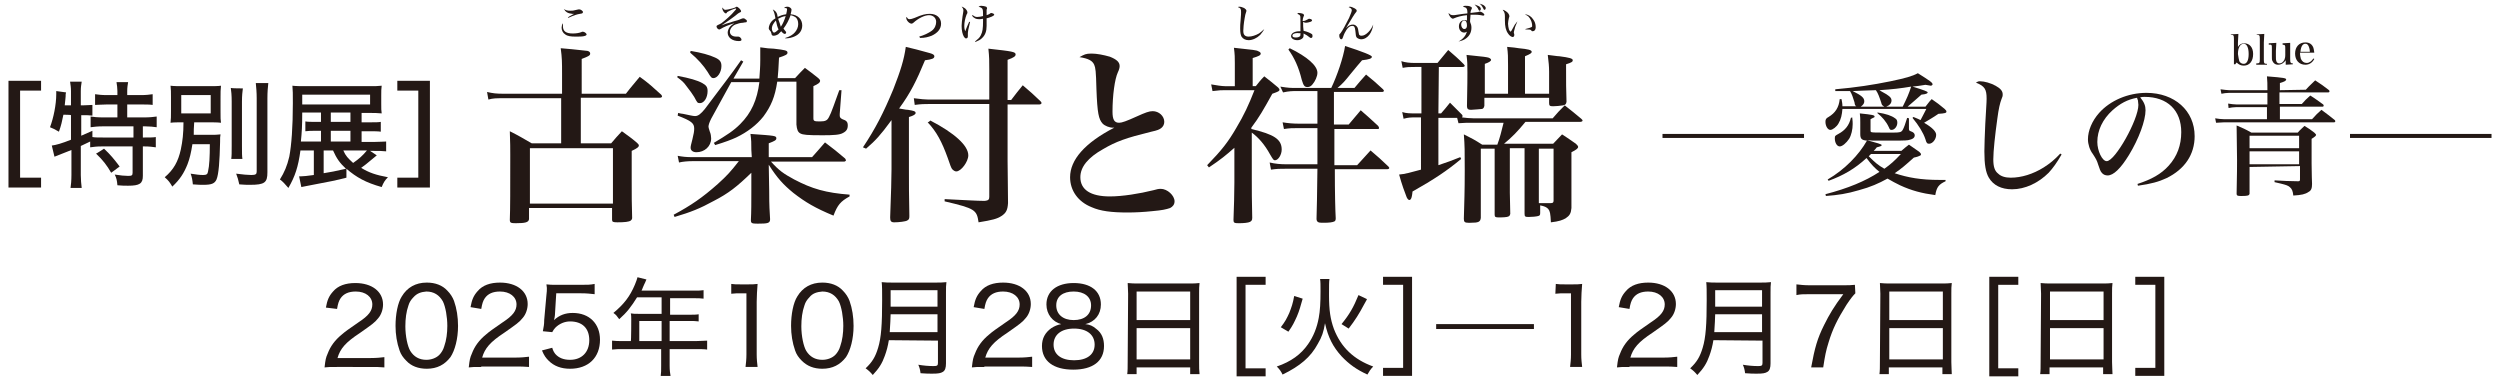 <?xml version="1.0" encoding="utf-8"?>
<!-- Generator: Adobe Illustrator 28.0.0, SVG Export Plug-In . SVG Version: 6.00 Build 0)  -->
<svg version="1.1" id="レイヤー_1" xmlns="http://www.w3.org/2000/svg" xmlns:xlink="http://www.w3.org/1999/xlink" x="0px"
	 y="0px" viewBox="0 0 560 85" style="enable-background:new 0 0 560 85;" xml:space="preserve">
<style type="text/css">
	.st0{fill:#231815;}
</style>
<g id="_レイヤー_1-2">
	<path class="st0" d="M75.5,82.2c-1.6,0-2,0-2.8,0.1c0.2-1.8,0.3-2.2,0.7-3.1c0.6-1.6,1.6-3,3.2-4.3c0.8-0.7,1.4-1.1,3.7-2.7
		c2.3-1.5,3.1-2.6,3.1-4c0-1.7-1.5-2.9-3.7-2.9c-1.6,0-2.7,0.5-3.4,1.5c-0.4,0.6-0.6,1.2-0.8,2.4L73,68.9c0.3-1.7,0.7-2.6,1.6-3.6
		c1.1-1.3,2.8-1.9,5-1.9c3.7,0,6.2,1.9,6.2,4.8c0,1.1-0.4,2.3-1.1,3.1c-0.8,1-1.4,1.4-4.1,3.3c-3.2,2.1-4.4,3.5-5,5.6h7.4
		c1.3,0,2.3-0.1,3.1-0.2v2.3c-1-0.1-1.9-0.1-3.1-0.1H75.5L75.5,82.2z"/>
	<path class="st0" d="M91,80.8c-0.7-0.7-1.2-1.4-1.5-2.3c-0.6-1.7-0.9-3.6-0.9-5.5c0-2.6,0.5-5.2,1.4-6.6c1.2-2,3.1-3.1,5.6-3.1
		c1.9,0,3.5,0.6,4.6,1.8c0.7,0.7,1.2,1.5,1.5,2.3c0.6,1.7,0.9,3.6,0.9,5.6c0,2.9-0.7,5.5-1.7,7c-1.3,1.7-3,2.6-5.3,2.6
		C93.7,82.6,92.1,82,91,80.8L91,80.8z M92.6,66.6c-0.5,0.5-0.9,1.1-1.1,1.8c-0.5,1.4-0.7,3-0.7,4.7c0,2.2,0.5,4.5,1.1,5.5
		c0.8,1.3,2,2,3.6,2c1.1,0,2.2-0.4,2.9-1.1c0.5-0.5,0.9-1.2,1.1-1.9c0.5-1.4,0.7-3,0.7-4.6c0-2-0.4-4.3-1-5.5
		c-0.8-1.4-2-2.2-3.7-2.2C94.3,65.4,93.4,65.7,92.6,66.6L92.6,66.6z"/>
	<path class="st0" d="M107.8,82.2c-1.6,0-2,0-2.8,0.1c0.2-1.8,0.3-2.2,0.7-3.1c0.6-1.6,1.6-3,3.2-4.3c0.8-0.7,1.4-1.1,3.7-2.7
		c2.3-1.5,3.1-2.6,3.1-4c0-1.7-1.5-2.9-3.7-2.9c-1.6,0-2.7,0.5-3.4,1.5c-0.4,0.6-0.6,1.2-0.8,2.4l-2.4-0.4c0.3-1.7,0.7-2.6,1.6-3.6
		c1.1-1.3,2.8-1.9,5-1.9c3.7,0,6.2,1.9,6.2,4.8c0,1.1-0.4,2.3-1.1,3.1c-0.8,1-1.4,1.4-4.1,3.3c-3.2,2.1-4.4,3.5-5,5.6h7.4
		c1.3,0,2.3-0.1,3.1-0.2v2.3c-1-0.1-1.9-0.1-3.1-0.1H107.8L107.8,82.2z"/>
	<path class="st0" d="M124.3,70.6c0,0.3-0.1,0.6-0.2,1.1c1.2-1.1,2.5-1.6,4.2-1.6c3.7,0,6.1,2.4,6.1,6c0,4-2.6,6.5-6.7,6.5
		c-2,0-3.6-0.6-4.8-1.8c-0.6-0.6-1-1.1-1.5-2.3l2.3-0.6c0.2,0.7,0.4,1,0.7,1.4c0.8,0.9,1.9,1.3,3.3,1.3c2.6,0,4.3-1.7,4.3-4.4
		s-1.6-4.2-4.3-4.2c-1.2,0-2.4,0.5-3.3,1.4c-0.3,0.3-0.4,0.5-0.7,1l-2.1-0.2c0.2-1.1,0.3-1.5,0.3-2.5l0.5-5.6c0.1-0.8,0.1-1,0.1-1.6
		c0-0.1,0-0.1-0.1-0.8c0.7,0.1,1.2,0.1,2.6,0.1h5.2c1.4,0,2,0,3-0.2v2.3c-1-0.1-1.7-0.2-3-0.2h-5.6L124.3,70.6L124.3,70.6z"/>
	<path class="st0" d="M141.4,71.6c0-0.5,0-1-0.1-1.4c0.5,0.1,1,0.1,1.7,0.1h5.2v-3.7h-5.5c-1.3,2.1-2.3,3.4-4,4.9
		c-0.5-0.7-0.7-1-1.3-1.4c2.4-2,3.7-3.7,4.8-6.3c0.3-0.7,0.5-1.3,0.6-1.7l2,0.5c-0.1,0.3-0.2,0.4-0.3,0.7c-0.1,0.2-0.3,0.6-0.5,1.1
		c-0.1,0.3-0.2,0.5-0.3,0.7h11.7c1.1,0,1.6,0,2.2-0.1v1.9c-0.7-0.1-1.2-0.1-2.2-0.1h-5.3v3.7h4.2c1,0,1.6,0,2.2-0.1V72
		c-0.6-0.1-1.2-0.1-2.2-0.1h-4.3v4.5h5.9c1.1,0,1.8-0.1,2.5-0.1v2c-0.7-0.1-1.5-0.1-2.5-0.1h-5.9v3.7c0,1.1,0.1,1.7,0.2,2.3h-2.2
		c0.1-0.7,0.1-1.2,0.1-2.3v-3.7h-8.5c-1,0-1.7,0-2.5,0.1v-2c0.7,0.1,1.4,0.1,2.5,0.1h1.7C141.4,76.4,141.4,71.6,141.4,71.6z
		 M148.2,76.4v-4.5h-5v4.5H148.2z"/>
	<path class="st0" d="M163.8,63.6c0.7,0.1,1.1,0.1,2.1,0.1h1.7c0.9,0,1.3,0,2.1-0.1c-0.1,1.4-0.2,2.7-0.2,4v11.8
		c0,1.1,0.1,1.9,0.2,2.8h-2.7c0.1-0.9,0.2-1.7,0.2-2.8V65.7H166c-0.8,0-1.4,0-2.2,0.1L163.8,63.6L163.8,63.6z"/>
	<path class="st0" d="M179.6,80.8c-0.7-0.7-1.2-1.4-1.5-2.3c-0.6-1.7-0.9-3.6-0.9-5.5c0-2.6,0.5-5.2,1.4-6.6c1.2-2,3.1-3.1,5.6-3.1
		c1.9,0,3.5,0.6,4.6,1.8c0.7,0.7,1.2,1.5,1.5,2.3c0.6,1.7,0.9,3.6,0.9,5.6c0,2.9-0.7,5.5-1.7,7c-1.3,1.7-3,2.6-5.3,2.6
		C182.3,82.6,180.8,82,179.6,80.8L179.6,80.8z M181.3,66.6c-0.5,0.5-0.9,1.1-1.1,1.8c-0.5,1.4-0.7,3-0.7,4.7c0,2.2,0.5,4.5,1.1,5.5
		c0.8,1.3,2,2,3.6,2c1.1,0,2.2-0.4,2.9-1.1c0.5-0.5,0.9-1.2,1.1-1.9c0.5-1.4,0.7-3,0.7-4.6c0-2-0.4-4.3-1-5.5
		c-0.8-1.4-2-2.2-3.7-2.2C183,65.4,182,65.7,181.3,66.6L181.3,66.6z"/>
	<path class="st0" d="M199.1,76.2c-0.2,1.3-0.5,2.4-0.9,3.5c-0.6,1.7-1.3,2.8-2.7,4.3c-0.5-0.6-0.9-1-1.6-1.5
		c1.5-1.4,2.2-2.6,2.8-4.6c0.7-2.3,0.9-5.2,0.9-10.7c0-2.1,0-3.1-0.1-4c0.9,0.1,1.5,0.1,2.6,0.1h9.3c1.1,0,1.7,0,2.6-0.1
		c-0.1,0.7-0.1,1.2-0.1,2.5v15.7c0,1-0.2,1.6-0.7,1.9c-0.5,0.3-1,0.4-2.4,0.4c-0.7,0-1.4,0-2.6-0.1c-0.1-0.8-0.2-1.2-0.5-1.9
		c1.2,0.2,2.3,0.3,3.4,0.3c0.8,0,1-0.1,1-0.7v-5L199.1,76.2L199.1,76.2z M210,74.4v-4h-10.5c0,1-0.1,2.1-0.2,4H210L210,74.4z
		 M210,68.7V65h-10.5v3.7H210z"/>
	<path class="st0" d="M220.5,82.2c-1.6,0-2,0-2.8,0.1c0.2-1.8,0.3-2.2,0.7-3.1c0.6-1.6,1.6-3,3.2-4.3c0.8-0.7,1.4-1.1,3.7-2.7
		c2.3-1.5,3.1-2.6,3.1-4c0-1.7-1.5-2.9-3.7-2.9c-1.6,0-2.7,0.5-3.4,1.5c-0.4,0.6-0.6,1.2-0.8,2.4l-2.4-0.4c0.3-1.7,0.7-2.6,1.6-3.6
		c1.1-1.3,2.8-1.9,5-1.9c3.7,0,6.2,1.9,6.2,4.8c0,1.1-0.4,2.3-1.1,3.1c-0.8,1-1.4,1.4-4.1,3.3c-3.2,2.1-4.4,3.5-5,5.6h7.4
		c1.3,0,2.3-0.1,3.1-0.2v2.3c-1-0.1-1.9-0.1-3.1-0.1H220.5L220.5,82.2z"/>
	<path class="st0" d="M234.4,68.2c0-3,2.4-4.8,6.1-4.8c3.8,0,6.1,1.8,6.1,4.8c0,2.2-1.3,3.9-3.5,4.4c1,0.1,1.7,0.4,2.5,1.1
		c1.2,0.9,1.7,2.2,1.7,3.8c0,3.4-2.5,5.3-6.9,5.3s-7-1.9-7-5.3c0-1.7,0.7-3,2.1-4c0.8-0.5,1.3-0.7,2.2-0.9
		C235.8,72.1,234.4,70.4,234.4,68.2L234.4,68.2z M236,77.2c0,2.2,1.7,3.5,4.6,3.5c2.9,0,4.6-1.3,4.6-3.5c0-2.2-1.7-3.6-4.6-3.6
		C237.7,73.6,236,75,236,77.2z M236.6,68.4c0,2,1.5,3.3,3.9,3.3c2.4,0,3.9-1.2,3.9-3.3c0-1.9-1.5-3.1-3.9-3.1S236.6,66.4,236.6,68.4
		L236.6,68.4z"/>
	<path class="st0" d="M252.7,65.8c0-0.9-0.1-1.7-0.1-2.4c0.8,0.1,1.5,0.1,2.6,0.1h11c1.1,0,1.8,0,2.5-0.1c-0.1,0.7-0.1,1.4-0.1,2.3
		v15.4c0,1.2,0,1.9,0.1,2.7h-2.1v-1.5h-12v1.5h-2.1c0.1-0.7,0.1-1.6,0.1-2.7L252.7,65.8L252.7,65.8z M254.6,71.7h12v-6.4h-12V71.7z
		 M254.6,80.5h12v-7h-12V80.5z"/>
	<path class="st0" d="M277,62h6.5v1.8H279v18.7h4.5v1.8H277V62L277,62z"/>
	<path class="st0" d="M297.8,62.5c-0.1,0.6-0.1,1.3-0.1,3.6c0,3.4,0.3,5.4,1.1,7.6c1.6,4.1,4.4,6.8,8.8,8.4
		c-0.6,0.6-0.9,1.1-1.3,1.8c-2.4-1.1-4.1-2.3-5.8-4.1c-1.9-2.1-3-4.2-3.7-7.4c-0.3,1.9-0.7,3.1-1.6,4.6c-1.6,3-4,5-7.9,6.9
		c-0.4-0.8-0.7-1.2-1.3-1.8c3.2-1.1,5.4-2.7,7-5c1.2-1.7,2-3.7,2.4-5.9c0.3-1.6,0.4-3.4,0.4-6c0-1.4,0-2.1-0.1-2.7L297.8,62.5
		L297.8,62.5z M286.9,73.3c1-1.3,1.3-1.9,1.9-3.2c0.5-1.3,0.8-2.1,1.1-3.8l1.9,0.6c-0.5,1.7-0.7,2.6-1.3,4c-0.6,1.3-0.9,2-1.9,3.4
		C288.6,74.3,286.9,73.3,286.9,73.3z M300.5,72.6c1.8-2.2,2.7-3.8,3.8-6.5l1.9,0.9c-0.1,0.3-0.4,0.7-0.7,1.3c-1,1.9-2,3.5-3.4,5.3
		L300.5,72.6L300.5,72.6z"/>
	<path class="st0" d="M309.8,84.2v-1.8h4.5V63.8h-4.5V62h6.5v22.2L309.8,84.2L309.8,84.2z"/>
	<path class="st0" d="M343.6,72.6v1.1h-21.9v-1.1H343.6z"/>
	<path class="st0" d="M348.5,63.6c0.7,0.1,1.1,0.1,2.1,0.1h1.7c0.9,0,1.3,0,2.1-0.1c-0.1,1.4-0.2,2.7-0.2,4v11.8
		c0,1.1,0.1,1.9,0.2,2.8h-2.7c0.1-0.9,0.2-1.7,0.2-2.8V65.7h-1.3c-0.8,0-1.4,0-2.2,0.1L348.5,63.6L348.5,63.6z"/>
	<path class="st0" d="M365,82.2c-1.6,0-2,0-2.8,0.1c0.2-1.8,0.3-2.2,0.7-3.1c0.6-1.6,1.6-3,3.2-4.3c0.8-0.7,1.4-1.1,3.7-2.7
		c2.3-1.5,3.1-2.6,3.1-4c0-1.7-1.5-2.9-3.7-2.9c-1.6,0-2.7,0.5-3.4,1.5c-0.4,0.6-0.6,1.2-0.8,2.4l-2.4-0.4c0.3-1.7,0.7-2.6,1.6-3.6
		c1.1-1.3,2.8-1.9,5-1.9c3.7,0,6.2,1.9,6.2,4.8c0,1.1-0.4,2.3-1.1,3.1c-0.8,1-1.4,1.4-4.1,3.3c-3.2,2.1-4.4,3.5-5,5.6h7.4
		c1.3,0,2.3-0.1,3.1-0.2v2.3c-1-0.1-1.9-0.1-3.1-0.1H365L365,82.2z"/>
	<path class="st0" d="M383.8,76.2c-0.2,1.3-0.5,2.4-0.9,3.5c-0.6,1.7-1.3,2.8-2.7,4.3c-0.5-0.6-0.9-1-1.6-1.5
		c1.5-1.4,2.2-2.6,2.8-4.6c0.7-2.3,0.9-5.2,0.9-10.7c0-2.1,0-3.1-0.1-4c0.9,0.1,1.5,0.1,2.6,0.1h9.3c1.1,0,1.7,0,2.6-0.1
		c-0.1,0.7-0.1,1.2-0.1,2.5v15.7c0,1-0.2,1.6-0.7,1.9c-0.5,0.3-1,0.4-2.4,0.4c-0.7,0-1.4,0-2.6-0.1c-0.1-0.8-0.2-1.2-0.5-1.9
		c1.2,0.2,2.3,0.3,3.4,0.3c0.8,0,1-0.1,1-0.7v-5L383.8,76.2L383.8,76.2z M394.7,74.4v-4h-10.5c0,1-0.1,2.1-0.2,4H394.7L394.7,74.4z
		 M394.7,68.7V65h-10.5v3.7H394.7z"/>
	<path class="st0" d="M415.6,65.7c-0.5,0.5-1,1.1-2,2.6c-2,3.2-3.1,5.4-4,8.4c-0.6,1.9-0.8,3-1.2,5.6h-2.7c0.8-4.4,1.4-6.5,2.9-9.5
		c1.2-2.4,2.2-4.1,4.3-6.9h-7.7c-1.2,0-1.9,0-2.8,0.2v-2.4c1,0.1,1.7,0.2,2.9,0.2h7.3c1.5,0,2,0,2.9-0.1L415.6,65.7L415.6,65.7z"/>
	<path class="st0" d="M421.2,65.8c0-0.9-0.1-1.7-0.1-2.4c0.8,0.1,1.5,0.1,2.6,0.1h11c1.1,0,1.8,0,2.5-0.1c-0.1,0.7-0.1,1.4-0.1,2.3
		v15.4c0,1.2,0.1,1.9,0.1,2.7h-2.1v-1.5h-12v1.5h-2.1c0.1-0.7,0.1-1.6,0.1-2.7L421.2,65.8L421.2,65.8z M423.2,71.7h12v-6.4h-12V71.7
		z M423.2,80.5h12v-7h-12V80.5z"/>
	<path class="st0" d="M445.6,62h6.5v1.8h-4.5v18.7h4.5v1.8h-6.5V62L445.6,62z"/>
	<path class="st0" d="M457.2,65.8c0-0.9-0.1-1.7-0.1-2.4c0.8,0.1,1.5,0.1,2.6,0.1h11c1.1,0,1.8,0,2.5-0.1c-0.1,0.7-0.1,1.4-0.1,2.3
		v15.4c0,1.2,0.1,1.9,0.1,2.7h-2.1v-1.5h-12v1.5h-2.1c0.1-0.7,0.1-1.6,0.1-2.7L457.2,65.8L457.2,65.8z M459.2,71.7h12v-6.4h-12V71.7
		z M459.2,80.5h12v-7h-12V80.5z"/>
	<path class="st0" d="M478.3,84.2v-1.8h4.5V63.8h-4.5V62h6.5v22.2L478.3,84.2L478.3,84.2z"/>
	<path class="st0" d="M4.5,39.8h4.7V42H1.9V18.1h7.3v2.2H4.5C4.5,20.3,4.5,39.8,4.5,39.8z"/>
	<path class="st0" d="M14.2,25.7c-0.3,1.5-0.5,2.4-1,3.8c-1-0.6-1.3-0.7-2-1c0.8-2.1,1.4-5.1,1.4-7.4c0-0.2,0-0.4,0-0.7l2.2,0.3
		c-0.1,0.3-0.1,0.4-0.1,0.9c0,0.4-0.1,0.8-0.2,2h1.4v-3.2c0-0.8-0.1-1.4-0.2-2.1h2.6c-0.1,0.7-0.2,1.2-0.2,2.1v3.2h0.4
		c1,0,1.6-0.1,2.2-0.1v2.4c-0.7-0.1-1.3-0.1-2-0.1h-0.5v4.6c0.9-0.4,1.6-0.7,2.5-1.1l0,1.4c0.6,0.1,1.3,0.1,2.4,0.1h6.8v-2.5h-6.8
		c-1.3,0-2,0.1-2.8,0.2v-2.4c0.6,0.1,1.6,0.2,2.8,0.2h3.2v-2.9h-2.4c-1,0-1.9,0.1-2.6,0.1v-2.4c0.7,0.1,1.5,0.2,2.6,0.2h2.4v-0.9
		c0-0.7-0.1-1.3-0.2-2h2.6c-0.1,0.6-0.2,1.2-0.2,2v0.9h3.1c1.1,0,1.9-0.1,2.6-0.2v2.4c-0.7-0.1-1.6-0.1-2.6-0.1h-3.1v2.9h3.8
		c1.2,0,2.1-0.1,2.8-0.2v2.4c-0.7-0.1-1.6-0.2-2.6-0.2H32v2.5h0.4c1.2,0,1.9,0,2.5-0.1V33c-0.7-0.1-1.5-0.2-2.5-0.2H32v6.6
		c0,1.7-0.7,2.2-3.3,2.2c-0.6,0-1.5,0-2.4-0.1c-0.1-1.1-0.2-1.6-0.6-2.4c1.2,0.2,2.3,0.3,3,0.3c0.8,0,1-0.1,1-0.7v-5.9h-7
		c-1.1,0-1.7,0.1-2.5,0.2v-1.3c-0.6,0.3-1.1,0.5-2.1,1v6.5c0,1.1,0.1,2,0.2,2.9h-2.5c0.1-0.6,0.2-1.7,0.2-2.9v-5.6
		c-2.3,0.9-3.5,1.4-3.8,1.5l-0.6-2.5c0.9-0.1,2.3-0.5,4.3-1.3v-5.5C15.9,25.7,14.2,25.7,14.2,25.7z M23.3,33.3
		c1.4,1.3,2.3,2.4,3.5,4l-1.9,1.4c-0.9-1.6-1.9-2.9-3.4-4.3C21.5,34.5,23.3,33.3,23.3,33.3z"/>
	<path class="st0" d="M43.1,32.3c-0.3,1.9-0.6,3.2-1.1,4.5c-0.8,2-1.7,3.4-3.4,5c-0.6-1-0.8-1.3-1.7-2.1c2-1.7,3-3.5,3.6-6.2
		c0.4-1.9,0.6-3.6,0.6-6.1c-1.4,0-2.2,0-2.9,0.1c0.1-0.8,0.1-1.4,0.1-2.6v-3.1c0-1.2,0-1.7-0.1-2.6c0.7,0.1,1.7,0.1,3.1,0.1h5.1
		c1.6,0,2.4,0,3.1-0.1c-0.1,0.9-0.1,1.4-0.1,2.6V25c0,1.4,0,1.9,0.1,2.5c-0.8-0.1-1.7-0.1-3.1-0.1h-2.9c-0.1,1.4-0.1,1.8-0.1,2.8H47
		c1.1,0,1.7,0,2.4-0.1c-0.1,0.5-0.1,0.7-0.1,1.7c-0.1,4.3-0.3,7.2-0.8,8.4c-0.4,0.9-1.1,1.2-2.9,1.2c-0.6,0-1.2,0-2.4-0.1
		c-0.1-1-0.2-1.6-0.5-2.4c1.3,0.2,2,0.3,2.8,0.3c0.8,0,1-0.2,1.1-0.8c0.3-1.3,0.4-3.3,0.4-6.1C47.1,32.3,43.1,32.3,43.1,32.3z
		 M40.6,25.4h6.6v-4.1h-6.6V25.4z M54.4,19.8c-0.1,0.8-0.2,1.6-0.2,3v9.8c0,1.7,0,2.3,0.1,3h-2.5c0.1-0.7,0.1-1.3,0.1-3v-9.9
		c0-1.4-0.1-2.3-0.2-3C51.8,19.8,54.4,19.8,54.4,19.8z M60.1,18.6c-0.1,0.9-0.2,2-0.2,3.4v16.6c0,2.3-0.6,2.8-3.9,2.8
		c-0.7,0-1.2,0-2.4-0.1c-0.2-1-0.4-1.6-0.7-2.4c1.5,0.2,2.7,0.3,3.4,0.3c1,0,1.2-0.2,1.2-0.8V22c0-1.3-0.1-2.4-0.2-3.4
		C57.4,18.6,60.1,18.6,60.1,18.6z"/>
	<path class="st0" d="M84.4,34.8c-2.5,2.1-2.8,2.3-3.5,2.8c1.8,1.1,3.3,1.6,6,2.1c-0.7,0.7-1,1.2-1.4,2.2c-3.6-1-5.7-2.2-7.9-4.1v2
		c-2.3,0.6-3.3,0.8-9.1,1.9c-0.4,0.1-0.5,0.1-1,0.2L67,39.5c0.2,0,0.3,0,0.4,0c0.6,0,1.4-0.1,2.9-0.3v-5.5h-3
		c-0.5,3.7-1.2,5.8-2.7,8.4c-0.8-0.9-1.2-1.4-1.9-1.9c1-1.6,1.6-3,2.1-5.1c0.5-2.6,0.8-6.7,0.8-12c0-2.2,0-2.8-0.1-3.9
		c0.8,0.1,1.8,0.1,3.3,0.1h13.8c1.4,0,2.1,0,2.9-0.1c-0.1,0.7-0.1,1.2-0.1,2.2v1.9c0,1,0,1.5,0.1,2.1c-1-0.1-1.7-0.1-2.7-0.1h-1.8
		v2.1h1.8c1.4,0,1.9,0,2.5-0.1v2.2c-0.6-0.1-1.5-0.1-2.5-0.1h-1.8v2.4h2.6c1.4,0,2.2-0.1,2.9-0.1v2.2c-0.9-0.1-1.7-0.1-2.8-0.1h-0.8
		L84.4,34.8L84.4,34.8z M71.9,25.3v-0.1h-4.2c0,3.1-0.1,4.5-0.3,6.5h4.5v-2.4h-1.2c-1,0-1.6,0-2.3,0.1v-2.2c0.6,0.1,1.2,0.1,2.3,0.1
		h1.2V25.3z M82.9,23.4v-2.2H67.7v2.2H82.9z M72.5,33.7v5.1c1.3-0.2,2.9-0.5,5-1c-1.4-1.3-2.1-2.3-2.9-4.1H72.5z M78.5,27.3v-2.1
		h-4.4v2.1H78.5z M78.5,31.7v-2.4h-4.4v2.4H78.5z M76.9,33.7c0.5,1.2,1.1,1.8,2.2,2.8c1.3-0.9,2.1-1.6,3.1-2.8H76.9z"/>
	<path class="st0" d="M89,20.3v-2.2h7.3V42H89v-2.2h4.7V20.3C93.7,20.3,89,20.3,89,20.3z"/>
	<path class="st0" d="M140.2,21c1.3-1.7,1.8-2.2,3.1-3.8c2.2,1.6,2.8,2.2,4.8,4c0.1,0.1,0.2,0.3,0.2,0.4c0,0.2-0.3,0.3-0.5,0.3
		h-17.7v10.2h6.8c1-1.2,1.3-1.5,2.4-2.7c1.5,1.1,2,1.4,3.4,2.6c0.3,0.3,0.4,0.4,0.4,0.6c0,0.3-0.3,0.6-1.6,1.2v6c0,4,0,6.2,0.1,9
		c0,0.3-0.1,0.4-0.3,0.6c-0.4,0.3-1.4,0.4-3,0.4c-1,0-1.2-0.1-1.2-0.6v-2.6h-18.6v2.5c-0.1,0.7-0.8,0.9-3,0.9
		c-1.1,0-1.3-0.1-1.3-0.8c0.1-2.2,0.1-7,0.1-14.5c0-1.3,0-2.8-0.1-5.3c2.2,1.1,2.8,1.5,4.9,2.7h6.6V22H113c-1.9,0-2.5,0-3.6,0.3
		l-0.3-1.7c1.3,0.3,2,0.4,3.9,0.4h12.9v-4.5c0-2.5,0-3.5-0.3-5.7c3.7,0.3,5.7,0.6,6,0.6c0.4,0.1,0.6,0.3,0.6,0.6
		c0,0.4-0.3,0.6-1.9,1.2V21H140.2L140.2,21z M118.7,45.6h18.6V33.2h-18.6V45.6z"/>
	<path class="st0" d="M168.3,33.6c0-1.6,0-2.2-0.2-3.6c5.6,0.4,5.8,0.4,5.8,1c0,0.4-0.4,0.6-1.7,1.1v3.1h9.7c0.8-0.9,1.8-2,2.9-3.3
		c2,1.5,2.6,2,4.5,3.6c0.1,0.2,0.2,0.3,0.2,0.4c0,0.1-0.2,0.3-0.4,0.3h-16.4c1.8,2,2.8,2.7,5.2,4c4,2.1,7.1,3,12.4,3.4V44
		c-2,1.1-2.7,1.9-3.6,4.3c-4.1-1.7-6.3-3-9-5.1c-2.2-1.8-3.6-3.3-5.5-6.3l0.1,5.8c0,3.8,0.1,4.4,0.2,6.4c0,0.9-0.5,1-2.8,1
		c-1.3,0-1.5-0.1-1.5-0.8c0.1-1.9,0.1-4,0.1-6.3l0-4.3c-3.2,3.1-5.1,4.6-8.4,6.3c-3.1,1.7-5.1,2.5-8.8,3.6l-0.2-0.5
		c3.9-2.1,6.4-3.8,9.9-6.9c2.1-1.9,2.9-2.8,4.7-5.1H155c-0.9,0-2.1,0.1-2.9,0.3l-0.3-1.5c1,0.2,2,0.3,3.1,0.3h13.5L168.3,33.6
		L168.3,33.6z M151.8,17c2.7,0.5,4.4,1,5.5,1.6c0.9,0.5,1.2,0.9,1.2,1.8c0,1.5-0.8,2.7-1.7,2.7c-0.6,0-0.6-0.1-1.3-1.4
		c-0.3-0.5-1-1.5-1.8-2.5c-0.5-0.7-0.9-1.1-2-1.9L151.8,17z M159.3,26.6c-0.4,0.8-0.6,1.4-0.6,1.8c0,0.1,0.1,0.5,0.3,1.1
		c0.2,0.4,0.3,1.1,0.3,1.5c0,1.8-1.5,3.1-3.3,3.1c-0.8,0-1.3-0.4-1.3-1c0-0.4,0.1-0.7,0.4-1.9c0.3-1.2,0.4-1.8,0.4-2.4
		c0-1.2-0.6-1.7-3.7-2.9l0.1-0.6c0.5,0.1,0.8,0.2,1.1,0.2c1.5,0.3,2.2,0.5,2.7,0.5c0.7,0,1.3-0.5,2.2-1.6c1.7-2.2,3.2-4.3,4.6-6.1
		c1.2-1.6,2.4-3.2,3.5-4.8l0.5,0.3l-2.2,3.8h5.8c0.1-1.5,0.2-2.6,0.2-4.1c0-0.9,0-1.5,0-2.9c1.3,0.2,2.3,0.3,3,0.3
		c2.6,0.3,3.1,0.4,3.1,0.9c0,0.4-0.4,0.6-1.9,1.1c-0.1,2.5-0.2,3.3-0.3,4.6h3.9c1-1.1,1.3-1.4,2.2-2.3c1.3,1,1.8,1.3,3,2.3
		c0.3,0.3,0.4,0.4,0.4,0.6c0,0.4-0.4,0.7-1.5,1.2v7.2c0,0.6,0.2,0.7,1.4,0.7c1.3,0,1.7-0.2,2.1-1c0.3-0.6,0.5-1,1-2.4l1.3-3.6l0.5,0
		l-0.4,5.3c0,0.2,0,0.3,0,0.4c0,0.4,0.2,0.6,0.6,0.8c0.9,0.3,1.2,0.6,1.2,1.4s-0.3,1.3-1.1,1.7c-0.7,0.4-2,0.5-4.5,0.5
		c-3.6,0-4.4-0.1-5-0.4c-0.6-0.3-0.8-0.9-0.9-2v-9.6h-4.3c-0.5,3.4-1.4,5.5-3.1,7.8c-1.5,1.9-3.6,3.5-6.1,4.7
		c-1.1,0.5-2.4,1-4.7,1.7l-0.3-0.5c3-1.8,4.4-2.7,5.9-4.2c2.5-2.5,3.8-5.4,4.3-9.4h-6.3L159.3,26.6L159.3,26.6z M154.7,11.4
		c2.4,0.4,4.2,0.9,5.5,1.5c1.1,0.5,1.4,1,1.4,1.9c0,1.4-0.9,2.7-1.8,2.7c-0.4,0-0.6-0.2-1.3-1.4c-0.9-1.4-2.2-2.9-3.9-4.3
		L154.7,11.4L154.7,11.4z"/>
	<path class="st0" d="M193.3,33c2.8-4.2,4.6-7.7,6.8-13c1.6-4.1,2.4-6.6,2.8-9.5c1.4,0.3,3.2,0.8,5.4,1.4c0.7,0.2,1,0.4,1,0.7
		c0,0.5-0.5,0.7-2.1,0.9c-1.9,4.6-3.3,7.4-5.8,10.8c1.7,0.3,1.7,0.3,2,0.3c1.2,0.2,1.7,0.3,1.7,0.7c0,0.3-0.4,0.6-1.5,0.9v11.5
		c0,3.6,0,6.2,0.1,10.7c0,0.6-0.1,0.8-0.5,1c-0.3,0.2-1.8,0.4-2.9,0.4c-0.7,0-0.9-0.3-0.9-1v-0.2c0.2-5.3,0.3-8.8,0.3-10.7V26.9
		c-2.5,3.4-3.5,4.5-5.7,6.4L193.3,33L193.3,33z M208,23.3c-0.9,0-1.6,0-3.1,0.2l-0.2-1.5c1.4,0.2,2.7,0.3,3.3,0.3h13.6v-6.6
		c0-2.1,0-2.9-0.2-4.8c5.4,0.6,6.1,0.7,6.1,1.3c0,0.4-0.4,0.7-1.8,1.2v9h0.8c1.1-1.5,1.5-1.9,2.6-3.3c1.8,1.5,2.3,2,4,3.6
		c0.2,0.2,0.2,0.3,0.2,0.4c0,0.2-0.3,0.3-0.5,0.3h-7.1v12.6c0,1.8,0.1,7,0.1,9.5c-0.1,1.5-0.4,2.2-1.5,2.9c-0.9,0.6-2,0.9-5.1,1.4
		c-0.4-2.8-0.8-3.1-7.6-4.7v-0.5c4.3,0.2,7.3,0.4,9,0.4c0.8-0.1,1-0.3,1-0.9V23.3H208L208,23.3z M208.4,27c5.4,2.8,8.5,5.6,8.5,7.8
		c0,1.4-1.6,3.6-2.7,3.6c-0.3,0-0.6-0.2-0.9-0.5c-0.2-0.2-0.5-1-1-2.5c-1.3-3.6-2.5-5.9-4.5-8C208,27.4,208.4,27,208.4,27z"/>
	<path class="st0" d="M244.5,12c1.2,0,2.7,0.3,4.1,0.7c1.5,0.6,2.2,1.2,2.2,2.1c0,0.3-0.1,0.8-0.4,1.4c-0.7,1.5-1.2,5.2-1.2,8.8
		c0,1.8,0.4,2.5,1.5,2.5c0.6,0,1.7-0.4,3.9-1.4c2-0.9,2.8-1.2,3.6-1.2c1.4,0,2.6,1.1,2.6,2.4c0,0.6-0.3,1.1-0.7,1.4
		c-0.4,0.3-0.8,0.5-2.2,0.8c-5.7,1.4-7.9,2.2-10.8,3.9c-3.4,1.9-5.1,4-5.1,6.3c0,2.8,2.3,4.3,6.6,4.3c2.8,0,6.6-0.6,9.8-1.4
		c0.7-0.2,1.1-0.3,1.6-0.3c1.5,0,3.1,1.5,3.1,2.8c0,0.7-0.4,1.2-1,1.5c-0.9,0.3-1.7,0.5-4,0.7c-1.9,0.2-3.8,0.3-5.5,0.3
		c-3.6,0-6.1-0.3-8.1-1.2c-3-1.2-4.8-3.7-4.8-6.7c0-3.9,3.3-7.7,9.9-11.1c-0.1,0-0.2,0-0.3,0c-0.8,0-1.8-0.4-2.3-0.9
		c-0.9-1-1.2-2.3-1.4-7.8c-0.1-4-0.2-4.7-0.5-5.4c-0.4-0.9-1.3-1.4-3.3-1.7C242.9,12.2,243.2,12,244.5,12L244.5,12z"/>
	<path class="st0" d="M281.3,19.3c0.8-1,1-1.3,1.9-2.2c1.4,1.1,1.8,1.4,3.1,2.5c0.3,0.3,0.3,0.4,0.3,0.5c0,0.3-0.2,0.4-1.6,0.9
		c-2,3.6-2.9,5.2-4.7,7.6v0.3c5.1,1.2,6.8,2.3,6.8,4.6c0,1.2-0.8,2.4-1.5,2.4c-0.3,0-0.4-0.1-1.1-1.3c-1.2-2.2-2.6-3.8-4.1-4.9v10.1
		c0,3.1,0,4.9,0.1,9c0,0.6-0.2,0.7-0.5,0.9c-0.4,0.2-1.4,0.3-2.5,0.3c-1,0-1.2-0.1-1.2-0.7c0.1-2.1,0.2-6.7,0.2-8.4v-7.8
		c-1.8,1.6-3,2.6-5.7,4.4l-0.4-0.5c3.3-3.4,4.7-5.2,6.5-8.3c1.8-3,2.8-5.2,4.1-8.5h-6.7c-0.6,0-1.2,0-2.7,0.2l-0.3-1.5
		c1.1,0.2,2.4,0.4,3.1,0.4h2.2v-5.2c0-1.1,0-1.9-0.2-3.4c4.5,0.5,5,0.5,5.5,0.8c0.3,0.1,0.5,0.3,0.5,0.5c0,0.4-0.5,0.6-1.8,1v6.3
		C280.3,19.3,281.3,19.3,281.3,19.3z M286.8,19.4c1.8,0.3,2.4,0.3,3.4,0.3h8c1.3-2.7,2.7-6.8,3.1-9.4c4,1.3,6,2.1,6,2.4
		c0,0.4-0.5,0.6-2.2,0.8c-0.5,0.6-1.4,1.6-2.6,3.1c-1.2,1.5-1.7,2.1-2.9,3.1h3.8c1.1-1.3,1.5-1.8,2.6-3c1.7,1.4,2.2,1.8,3.8,3.3
		c0.1,0.1,0.2,0.3,0.2,0.3c0,0.2-0.2,0.3-0.4,0.3h-10.8v7.3h3.3c1.2-1.4,1.5-1.8,2.7-3.2c1.7,1.5,2.2,1.9,3.9,3.5
		c0.1,0.2,0.2,0.3,0.2,0.4c0,0.3,0,0.3-0.6,0.3h-9.4v8.1h5.1c1.3-1.4,1.7-1.9,3-3.3c1.8,1.5,2.3,2,4,3.6c0.1,0.1,0.2,0.3,0.2,0.3
		c0,0.2-0.2,0.3-0.5,0.3h-11.7c0,5.5,0.1,9.2,0.2,11c0,0.4-0.1,0.6-0.3,0.7c-0.4,0.2-1.2,0.3-2.3,0.3h-0.6c-0.8,0-1.1-0.3-1.1-0.9
		c0.1-3.4,0.1-3.9,0.2-11.2h-7c-1.5,0-2,0-3.4,0.2l-0.3-1.6c1.3,0.3,2.4,0.4,3.8,0.4h6.9v-8.1h-4.4c-1.2,0-1.8,0-3.1,0.2l-0.3-1.5
		c1.2,0.2,2.4,0.3,3.6,0.3h4.2v-7.3h-4.7c-0.9,0-1.6,0-3,0.3L286.8,19.4L286.8,19.4z M288.9,10.8c3.9,1.9,6.2,3.9,6.2,5.5
		c0,0.8-0.5,1.9-1.1,2.6c-0.3,0.4-0.7,0.6-1.1,0.6c-0.7,0-0.9-0.3-1.3-1.6c-0.7-2.9-1.7-5-3-6.8L288.9,10.8L288.9,10.8z"/>
	<path class="st0" d="M322.2,25.4h0.6c0.9-1,1.1-1.3,2-2.4c1.2,1.2,1.5,1.5,2.7,2.7c0.1,0.1,0.1,0.2,0.1,0.3c0,0.1,0,0.1-0.1,0.3
		c0.7,0.1,1.9,0.2,2.5,0.2h17.8c1.1-1.3,1.5-1.7,2.7-2.9c1.7,1.3,2.1,1.7,3.7,3c0.2,0.2,0.3,0.3,0.3,0.4c0,0.2-0.3,0.3-0.6,0.3
		h-12.2c-1.8,2.2-3.1,3.5-4.8,4.9h11c0.9-0.9,1.1-1.2,2-2.1c1.4,0.9,1.8,1.2,3.1,2.1c0.3,0.3,0.5,0.5,0.5,0.7c0,0.3-0.3,0.6-1.5,1.2
		v8.5l0,1.5v2.5c-0.1,1.2-0.4,1.7-1.3,2.3c-0.7,0.4-1.5,0.7-3.3,0.9c-0.1-2-0.2-2.5-0.6-3c-0.4-0.4-0.8-0.6-1.8-0.8
		c0,0.2,0,0.7,0,1.7c0,0.5-0.1,0.6-0.5,0.7c-0.3,0.1-1.4,0.2-2.1,0.2c-0.8,0-0.9-0.1-0.9-0.8c0-3.6,0-4.1,0-4.9v-9.7h-3.3l0,7.1v2.9
		c0,0.3,0,1,0.1,4.7c-0.1,0.5-0.3,0.6-0.8,0.7c-0.6,0.1-1.4,0.1-1.8,0.1c-0.7,0-0.9-0.1-0.9-0.6c0-3,0-4.6,0-4.9v-9.9h-3.1v15.5
		c-0.1,0.9-0.5,1.1-2.3,1.1h-0.5c-0.8,0-1-0.2-1-0.9c0.1-4,0.2-5.8,0.2-10.8c0-4.5,0-5.5-0.2-8.1c1.8,0.9,2.4,1.2,4.1,2.3h3.4
		c0.5-1.3,1-3.2,1.4-4.9H330c-1.1,0-2.2,0-3.3,0.1l-0.3-1.2h-4.2v10.6c2.1-0.7,2.9-1,4.9-1.8l0.2,0.4c-3.1,2.6-6.1,4.6-10.9,7.3
		c0,0.4-0.1,0.6-0.1,0.8c-0.1,0.7-0.3,1.1-0.6,1.1c-0.2,0-0.4-0.2-0.6-0.6c-0.4-1-1.1-2.9-1.7-5.1c1.3-0.1,2.7-0.5,4.9-1.1V26.3H317
		c-0.9,0-1.5,0-2.6,0.3l-0.3-1.5c0.9,0.3,1.8,0.3,3,0.3h1.3V15h-1.5c-1.2,0-1.6,0-2.7,0.2l-0.3-1.5c0.9,0.3,1.9,0.4,3,0.4h5.1
		c1-1.2,1.4-1.7,2.4-2.9c1.5,1.3,2,1.7,3.5,3.2c0.1,0.1,0.2,0.3,0.2,0.3c0,0.2-0.2,0.3-0.5,0.3h-5.3L322.2,25.4L322.2,25.4z
		 M332.6,21h5.2v-6.3c0-2,0-2.6-0.2-4.2c1.2,0.1,2.1,0.2,2.6,0.3c2.1,0.2,2.9,0.4,2.9,0.8c0,0.3-0.3,0.5-1.5,1V21h5.4v-4.9
		c0-1.3-0.1-2.1-0.3-3.8c1.1,0.1,2,0.3,2.6,0.3c2.3,0.3,3,0.5,3,0.9c0,0.3-0.2,0.5-1.5,0.9c0,4.8,0,5.2,0.1,8.4
		c-0.1,0.6-0.3,0.7-0.8,0.8c-0.6,0.1-1.6,0.2-2.2,0.2c-0.7,0-0.9-0.1-0.9-0.7v-1.2h-14.5v1.8c-0.1,0.4-0.2,0.6-0.5,0.7
		c-0.1,0-2,0.2-2.5,0.2c-0.6,0-0.9-0.2-0.9-0.8c0.1-5.4,0.1-6,0.1-7.5c0-1.8,0-2.5-0.2-4c4.1,0.4,4.5,0.5,4.9,0.6
		c0.3,0.1,0.6,0.3,0.6,0.5c0,0.3-0.5,0.6-1.4,0.9v6.9L332.6,21L332.6,21z M344.7,40.5v5c1.2,0,2.1,0,2.7,0c0.5,0,0.6-0.2,0.6-0.6
		V33.3h-3.3V40.5z"/>
	<path class="st0" d="M404.1,30.9h-31.7V30h31.7V30.9z"/>
	<path class="st0" d="M431.3,23.9c0.6-0.7,0.7-1,1.4-1.7c1.3,0.9,1.7,1.2,2.9,2.2c0.3,0.3,0.4,0.4,0.4,0.6c0,0.3-0.3,0.4-1.8,0.5
		c-1.3,0.9-1.9,1.2-3.2,2c1.9,1.1,2.7,2,2.7,2.7c0,1-0.8,2-1.6,2c-0.4,0-0.6-0.2-0.8-1c-0.5-1.5-1.5-3.1-2.9-4.8l0.2-0.2
		c0.8,0.3,1.4,0.6,1.6,0.7c0.4-0.7,0.4-0.8,1.3-2.5h-18.8c-0.1,1.3-0.3,2.3-0.9,3.3c-0.4,0.7-1.3,1.4-1.8,1.4
		c-0.6,0-1.1-0.9-1.1-1.8c0-0.5,0.1-0.8,0.7-1.1c1.5-0.9,2.3-2.1,2.5-4h0.4c0.1,0.7,0.2,0.9,0.2,1.6h3.1c-0.3-0.2-0.3-0.3-0.4-0.9
		c-0.3-1-0.6-1.9-1-2.5h-1.3c-0.8,0-1,0-2,0l0-0.4c4.6-0.4,8.5-1,12.4-1.8c3.3-0.7,4.8-1.1,6.1-1.8c2.7,1.7,3.3,2.1,3.3,2.5
		c0,0.1-0.2,0.3-0.4,0.3c-0.1,0-0.7-0.1-1.2-0.2c-1.1,0.2-2,0.3-2.9,0.4c2.6,0.8,3.4,1.1,3.4,1.3s-0.3,0.4-1.4,0.5
		c-1.1,1-2.2,1.9-3.1,2.7L431.3,23.9L431.3,23.9z M408.9,43.5c5-1.3,8.9-2.9,12.1-5c-1.1-0.9-1.7-1.5-2.9-3.1
		c-2.6,2.4-5.2,3.9-8.5,5.1l-0.2-0.3c3.8-2.2,7-5.5,8.8-8.7c-1.2-0.1-1.5-0.4-1.5-1.5v-2.6c0-0.8,0-1.2-0.1-2
		c2.9,0.3,3.3,0.4,3.3,0.7c0,0.1,0,0.1-0.1,0.2c0,0-0.3,0.1-0.8,0.4v2.5c0,0.3,0.1,0.4,0.2,0.4c0.2,0.1,1.4,0.1,2.7,0.1h0.2
		c1,0,1.7,0,2.1,0c1.4,0,1.7-0.1,2-0.6c0.3-0.5,0.6-1.4,1-2.7l0.4,0.1v2.3c0,0.4,0.1,0.5,0.4,0.6c0.6,0.2,0.9,0.5,0.9,0.9
		c0,0.6-0.5,0.9-1.5,1.1c-0.5,0.1-2.4,0.1-4.4,0.1h-0.5c-0.6,0-1.1,0-1.5,0c-1.5,0-1.9,0-2.8-0.1c2.2,0.6,3.3,0.9,3.3,1.1
		c0,0.2-0.3,0.3-1.1,0.5c-0.3,0.4-0.4,0.5-0.7,0.8h6.2c0.7-0.6,0.9-0.8,1.7-1.4c1,0.7,1.3,0.9,2.3,1.6c0.3,0.3,0.4,0.4,0.4,0.6
		c0,0.1-0.1,0.2-0.1,0.2c-0.2,0.1-0.4,0.2-0.7,0.3c-0.2,0.1-0.5,0.1-0.8,0.2c-1.9,1.7-2.8,2.5-4.3,3.5c3,1,5.9,1.5,10,1.5
		c0.5,0,0.8,0,1.4,0v0.3c-1.5,0.7-2,1.3-2.3,3.1c-3-0.4-5.3-1-7.9-2.2c-1-0.5-1.8-0.9-2.8-1.5c-2,1.1-3.8,1.9-6.4,2.6
		c-2.7,0.8-4.7,1.1-7.4,1.3L408.9,43.5L408.9,43.5z M414.9,26.3c0.1,0.9,0.1,1.1,0.1,1.5c0,1.2-0.3,2.5-0.8,3.3
		c-0.6,0.9-1.5,1.7-2.1,1.7c-0.6,0-1.1-0.8-1.1-1.8c0-0.6,0.1-0.6,0.8-1c1.5-0.8,2.4-1.9,2.8-3.6L414.9,26.3L414.9,26.3z
		 M422.1,23.9c-0.5-0.3-0.6-0.4-0.7-0.9c-0.4-1.2-0.7-2.1-1.2-2.8c-2.4,0.1-3.5,0.1-5.2,0.2c2,1,2.6,1.5,2.6,2.3
		c0,0.4-0.2,0.8-0.8,1.2L422.1,23.9L422.1,23.9z M419.1,34.5c-0.2,0.2-0.3,0.3-0.5,0.5c1.4,1.4,2.1,2,3.5,2.8c1.4-1,2.2-1.7,3.7-3.3
		L419.1,34.5L419.1,34.5z M420.6,25.2c1.9,0.3,3.1,0.7,3.9,1.3c0.4,0.2,0.5,0.6,0.5,1c0,0.8-0.6,1.6-1.3,1.6c-0.3,0-0.4-0.1-0.6-0.6
		c-0.6-1.3-1.5-2.3-2.6-3.2L420.6,25.2L420.6,25.2z M426.2,23.9c0.9-1.8,1.4-2.9,1.9-4.5c-2.4,0.4-4.1,0.6-7.1,0.8
		c0.1,0.1,0.2,0.1,0.3,0.2c1.3,0.7,1.4,0.8,1.8,1.1c0.4,0.3,0.6,0.6,0.6,1c0,0.6-0.4,1.1-1.2,1.4L426.2,23.9L426.2,23.9z"/>
	<path class="st0" d="M461.8,34.6c-1.1,1.9-1.9,3-2.9,4.1c-2.3,2.3-5.3,3.7-8.2,3.7c-2.4,0-4.2-0.9-5.2-2.6c-0.7-1.2-1-2.9-1-5.9
		c0-1.6,0.1-3.5,0.2-6.1c0.2-4,0.3-4.6,0.3-5.7c0-2.1-0.4-2.8-2.4-3.6c0.4-0.2,0.5-0.3,0.9-0.3c1,0,2.4,0.4,3.5,1
		c1.1,0.6,1.6,1.2,1.6,1.9c0,0.4,0,0.5-0.3,1.2c-0.3,0.8-0.6,2-0.9,4.3c-0.5,3.6-0.9,7.2-0.9,9.1c0,1.6,0.3,2.6,1.1,3.2
		c0.6,0.6,1.6,0.9,2.8,0.9c2.4,0,5-0.8,7.4-2.3c1.4-0.9,2.4-1.7,3.7-3.1L461.8,34.6L461.8,34.6z"/>
	<path class="st0" d="M478.8,41.2c3.1-1,5.3-2.2,7-4.1c1.9-2.1,2.8-4.6,2.8-7.5c0-4.9-3.1-7.9-8.2-7.9c-0.3,0-0.6,0-1,0.1
		c0.9,1.1,1.2,1.9,1.2,2.9c0,2.3-1.5,6.4-3.7,10c-1.9,3.1-3.5,4.6-4.8,4.6c-0.5,0-1-0.2-1.3-0.6c-0.3-0.3-0.5-0.9-0.8-1.8
		c-0.3-1-0.5-1.3-1.2-2.4c-0.7-0.9-1.1-2.2-1.1-3.3c0-1.9,0.9-4.1,2.5-5.9c2.5-2.8,6.5-4.5,10.6-4.5c6.3,0,10.8,4,10.8,9.7
		c0,4.1-2.2,7.4-6.3,9.4c-1.7,0.8-3.5,1.3-6.4,1.7L478.8,41.2L478.8,41.2z M473.2,24.7c-2.2,2-3.4,4.5-3.4,7.1c0,2,1.1,4.3,2.1,4.3
		c1.9,0,7.1-9.3,7.1-12.6c0-0.3-0.1-0.7-0.1-1c-0.1-0.2-0.2-0.6-0.2-0.6C476.5,22.3,474.9,23.2,473.2,24.7L473.2,24.7z"/>
	<path class="st0" d="M516.5,20.1c0.9-1,1.2-1.2,2.1-2.1c1.4,0.9,1.8,1.2,3.1,2.2c0.1,0.1,0.1,0.2,0.1,0.3c0,0.1-0.1,0.2-0.3,0.2
		h-10.9v2.6h5c0.8-0.9,1-1.1,1.9-1.9c1.3,0.8,1.6,1.1,2.9,2c0.1,0.1,0.1,0.2,0.1,0.3c0,0.1-0.1,0.2-0.3,0.2h-9.5v2.8h7.2
		c0.9-1,1.2-1.3,2.1-2.1c1.4,1,1.7,1.3,3,2.3c0.1,0.1,0.1,0.2,0.1,0.3c0,0.1-0.1,0.2-0.3,0.2h-24.6c-0.6,0-1.3,0.1-1.8,0.1l-0.2-1
		c0.6,0.1,1.4,0.2,2,0.2h9.6V24h-6.9c-0.6,0-1.2,0.1-1.7,0.2l-0.1-1c0.6,0.1,1.4,0.2,1.9,0.2h6.9v-2.6h-8.6c-0.5,0-1.3,0.1-1.7,0.2
		l-0.2-1c0.9,0.1,1.4,0.2,1.9,0.2h8.6c0-1.5,0-1.9-0.1-3.1c3.8,0.3,4.3,0.4,4.3,0.7c0,0.3-0.4,0.5-1.4,0.8v1.6L516.5,20.1
		L516.5,20.1z M503.9,37.4v6c-0.1,0.4-0.4,0.5-1.7,0.5h-0.3c-0.7,0-0.9-0.1-0.9-0.5c0.1-4.2,0.1-6.7,0.1-7.5c0-2-0.1-5.9-0.1-7.8
		c1.4,0.6,1.9,0.8,3.3,1.6h10.4c0.6-0.7,0.8-0.8,1.5-1.5c1,0.6,1.3,0.8,2.2,1.5c0.2,0.2,0.4,0.4,0.4,0.5c0,0.2-0.2,0.4-1,0.9v5.5
		c0,2.6,0.1,4.1,0.1,4.6c0,1-0.2,1.5-0.8,1.8c-0.7,0.5-1.6,0.7-3.4,0.8c-0.1-1-0.3-1.5-0.8-1.9c-0.3-0.3-0.9-0.5-1.7-0.7
		c-0.1,0-0.7-0.2-1.7-0.4v-0.4c1.8,0.1,3.5,0.2,5.2,0.2h0.1c0.3,0,0.4-0.1,0.4-0.4v-3L503.9,37.4L503.9,37.4z M515,30.4h-11.1v2.8
		H515V30.4z M515,33.9h-11.1v2.9H515V33.9z"/>
	<path class="st0" d="M558.1,30.9h-31.7V30h31.7V30.9z"/>
	<path class="st0" d="M126.1,5.5c0,0.2,0,0.3,0,0.4c0,1.1,0.7,1.6,2.2,1.6c0.7,0,1.4-0.1,1.9-0.3c0.2-0.1,0.2-0.1,0.3-0.1
		c0.2,0,0.5,0.1,0.7,0.3c0.1,0.1,0.2,0.2,0.2,0.3c0,0.2-0.2,0.3-0.6,0.4c-0.4,0.1-1.2,0.1-1.9,0.1c-1,0-1.8-0.1-2.3-0.5
		c-0.5-0.3-0.8-0.9-0.8-1.5c0-0.3,0.1-0.6,0.2-1L126.1,5.5L126.1,5.5z M126.3,2c0.4,0.3,0.8,0.4,1.4,0.4c0.3,0,0.7,0,1-0.1
		c0.4-0.1,0.5-0.1,0.9-0.2c0.1,0,0.2,0,0.2,0c0.3,0,0.8,0.4,0.8,0.6c0,0.1-0.1,0.2-0.2,0.3c-0.1,0-0.3,0.1-0.5,0.1
		c-0.6,0.1-1.3,0.3-2.6,0.9l-0.1-0.1c0.1-0.1,0.6-0.4,1.4-0.8c-0.2,0-0.3,0-0.4,0C127.2,3,126.7,2.7,126.3,2L126.3,2L126.3,2z"/>
	<path class="st0" d="M162.5,2.2c0.2,0,0.8-0.1,1.5-0.3c0.4-0.1,0.7-0.2,0.8-0.3c0.1,0,0.1-0.1,0.2-0.1c0.3,0,1,0.7,1,1
		c0,0.1,0,0.2-0.3,0.3c-0.2,0.1-0.4,0.2-1.1,0.8c-0.4,0.3-1.6,1.2-3,2.1c0.7-0.3,1.3-0.5,2.1-0.7c0.2-0.1,0.6-0.2,1.3-0.4
		c0.1,0,0.3-0.1,0.6-0.2c0.3-0.1,0.3-0.1,0.5-0.2c0.3-0.1,0.3-0.1,0.4-0.1c0.2,0,0.4,0.1,0.6,0.3c0.2,0.1,0.2,0.2,0.2,0.4
		c0,0.1-0.1,0.2-0.2,0.2c-0.1,0-0.3,0-0.7,0.1c-0.5,0-1.2,0.2-1.7,0.4c-0.7,0.3-1.2,1-1.2,1.6c0,0.7,0.6,1.1,1.4,1.1
		c0.1,0,0.3,0,0.4,0c0.1,0,0.1,0,0.1,0c0.3,0,0.7,0.4,0.7,0.7c0,0.2-0.2,0.3-0.6,0.3c-1.5,0-2.5-0.8-2.5-1.9c0-0.4,0.2-0.9,0.5-1.3
		c0.3-0.3,0.5-0.5,1-0.8c-1.1,0.3-2.5,0.9-3.1,1.3c-0.2,0.1-0.2,0.1-0.3,0.1c-0.3,0-0.6-0.4-0.6-0.7c0-0.1,0.1-0.2,0.3-0.3
		c0.3-0.1,0.4-0.2,0.8-0.4c0.8-0.6,2.3-1.9,3-2.8c0.2-0.2,0.3-0.3,0.3-0.4c0-0.1,0-0.1-0.1-0.1c-0.1,0-0.4,0.1-0.9,0.3
		c-0.4,0.2-0.7,0.3-1,0.5C162.7,3,162.7,3,162.6,3c-0.2,0-0.4-0.2-0.6-0.5c-0.1-0.2-0.2-0.4-0.2-0.6c0-0.1,0-0.1,0.1-0.2
		C162,2,162.2,2.2,162.5,2.2L162.5,2.2z"/>
	<path class="st0" d="M173.1,2.1c0.7,0.4,1,0.8,1.1,1.7c0.6-0.3,1.1-0.5,1.9-0.6c0.1-0.5,0.2-0.8,0.2-1.1c0-0.2-0.1-0.3-0.4-0.3
		c-0.1,0-0.1,0-0.2,0l0-0.1c0.3-0.2,0.5-0.2,0.7-0.2c0.2,0,0.5,0.1,0.7,0.3c0.1,0.1,0.2,0.2,0.2,0.4c0,0.2-0.1,0.6-0.2,1
		c1.6,0.1,2.6,1.1,2.6,2.5c0,1.1-0.6,2-1.8,2.5c-0.5,0.2-1.1,0.4-2,0.4l0-0.1c1-0.3,1.7-0.7,2.2-1.3c0.4-0.5,0.7-1.1,0.7-1.8
		s-0.2-1.3-0.7-1.6c-0.3-0.2-0.6-0.3-1-0.4c-0.4,1.1-0.9,2.1-1.6,3c0.1,0.2,0.2,0.2,0.3,0.4c0.3,0.3,0.3,0.4,0.3,0.5
		s-0.1,0.3-0.3,0.3c-0.2,0-0.5-0.2-0.8-0.6c-0.2,0.2-0.4,0.4-0.7,0.7C173.7,8,173.5,8,173.2,8c-0.2,0-0.4-0.2-0.4-0.5
		c-0.1-0.3-0.1-0.4-0.3-0.6c-0.2-0.2-0.3-0.4-0.3-0.6c0-0.2,0.1-0.6,0.2-0.8c0.2-0.5,0.6-1,1.3-1.4C173.5,3,173.4,2.7,173.1,2.1
		L173.1,2.1L173.1,2.1z M173.2,5.4c-0.2,0.3-0.3,0.7-0.3,1c0,0.4,0.2,0.9,0.5,0.9c0.2,0,0.6-0.3,1-0.7c-0.3-0.6-0.4-1.1-0.6-2
		C173.5,4.9,173.4,5.1,173.2,5.4L173.2,5.4z M174.9,6c0.5-0.7,0.8-1.5,1.1-2.4c-0.7,0.1-1.1,0.3-1.7,0.6C174.6,5,174.8,5.6,174.9,6
		L174.9,6z"/>
	<path class="st0" d="M205.9,8.2c1.1-0.3,2.1-0.8,2.8-1.3s1-1.3,1-2c0-0.9-0.7-1.5-1.6-1.5c-1,0-2.4,0.7-3.5,1.7
		c-0.1,0.1-0.3,0.2-0.4,0.2c-0.5,0-1.2-0.7-1.2-1.3c0-0.1,0-0.1,0.1-0.2c0.1,0.2,0.2,0.3,0.3,0.4c0.1,0.1,0.2,0.1,0.4,0.1
		c0.2,0,0.6-0.1,1.1-0.3c1.6-0.7,2.4-0.9,3.4-0.9c1.5,0,2.5,0.9,2.5,2.2c0,1.2-0.8,2.1-2.1,2.7c-0.8,0.3-1.5,0.5-2.6,0.5L205.9,8.2
		L205.9,8.2z"/>
	<path class="st0" d="M217.3,4.9c-0.4,1.6-0.5,2.3-0.5,2.6c0,0.2,0,0.3,0,0.4c0,0.1,0,0.1,0,0.2c0,0.3-0.1,0.5-0.4,0.5
		c-0.2,0-0.3-0.1-0.5-0.4c-0.3-0.5-0.5-1.4-0.5-2.4c0-0.6,0.1-1.2,0.2-2.1c0.1-0.8,0.2-1,0.2-1.3c0-0.3-0.1-0.6-0.4-0.9
		c0.2,0,0.5,0.2,0.8,0.4c0.3,0.3,0.5,0.6,0.5,0.9c0,0.1,0,0.2-0.2,0.5c-0.3,0.8-0.5,1.7-0.5,2.5c0,0.6,0.1,0.9,0.2,1.2
		c0.1-0.1,0.1-0.3,0.2-0.5c0.1-0.3,0.3-0.7,0.5-1.2c0.1-0.1,0.1-0.3,0.2-0.4L217.3,4.9L217.3,4.9z M217.9,3.4c0.4,0.3,0.6,0.4,1,0.4
		s0.9-0.1,1.3-0.2c0-0.7,0-1.3-0.1-1.5c-0.1-0.3-0.3-0.4-0.9-0.6c0.2-0.1,0.3-0.2,0.6-0.2c0.4,0,0.8,0.1,1.1,0.2
		c0.1,0.1,0.2,0.2,0.2,0.3c0,0.1,0,0.1-0.1,0.4C221,2.5,221,2.7,221,3.4c0.5-0.2,0.6-0.2,0.8-0.4c0.1,0,0.1-0.1,0.2-0.1
		c0.2,0,0.4,0.1,0.6,0.2c0.1,0.1,0.1,0.1,0.1,0.2c0,0.1-0.1,0.2-0.5,0.4c-0.3,0.1-0.7,0.3-1.2,0.4c0,0.2,0,0.7,0,1.7
		c0,1.2-0.3,2.1-1.1,2.8c-0.3,0.3-0.7,0.5-1.4,0.8l-0.1-0.1c0.7-0.6,1-0.8,1.3-1.4c0.4-0.8,0.5-1.5,0.5-3.2V4.2
		c-0.4,0.1-0.7,0.1-0.9,0.1c-0.7,0-1.1-0.2-1.6-0.8L217.9,3.4L217.9,3.4z"/>
	<path class="st0" d="M283.2,6.5c-0.3,0.6-0.6,0.9-0.9,1.3c-0.7,0.7-1.7,1.2-2.6,1.2c-0.7,0-1.3-0.3-1.6-0.8
		c-0.2-0.4-0.3-0.9-0.3-1.8c0-0.5,0-1.1,0.1-1.9c0.1-1.3,0.1-1.4,0.1-1.8c0-0.7-0.1-0.9-0.7-1.1c0.1-0.1,0.2-0.1,0.3-0.1
		c0.3,0,0.7,0.1,1.1,0.3c0.3,0.2,0.5,0.4,0.5,0.6c0,0.1,0,0.1-0.1,0.4c-0.1,0.3-0.2,0.6-0.3,1.3c-0.2,1.1-0.3,2.3-0.3,2.8
		c0,0.5,0.1,0.8,0.3,1c0.2,0.2,0.5,0.3,0.9,0.3c0.7,0,1.6-0.3,2.3-0.7c0.4-0.3,0.7-0.5,1.2-1L283.2,6.5L283.2,6.5z"/>
	<path class="st0" d="M290.9,2.9c0.3,0,0.8,0.1,1,0.2c0.1,0.1,0.2,0.2,0.2,0.3c0,0.1,0,0.1-0.1,0.3c-0.1,0.2-0.2,0.6-0.2,0.9v0.1
		c0.1,0,0.1,0,0.2,0c0.3,0,0.6-0.2,1-0.4c0.1-0.1,0.2-0.1,0.3-0.1c0.1,0,0.3,0.1,0.4,0.1c0.1,0.1,0.2,0.2,0.2,0.2
		c0,0.2-0.1,0.3-0.4,0.4c-0.3,0.1-0.7,0.2-1,0.2c-0.2,0-0.4-0.1-0.6-0.2c0,0.1,0,0.2,0,0.2c0,0.5,0,1.2,0.1,1.8
		c0.9,0.2,1.5,0.5,1.8,0.7c0.2,0.1,0.2,0.3,0.2,0.5c0,0.2-0.1,0.4-0.3,0.4c-0.1,0-0.2,0-0.3-0.1c-0.5-0.4-0.8-0.6-1.4-0.9
		c0,0.2,0,0.3,0,0.4c0,0.4-0.1,0.6-0.4,0.8C291.3,8.9,291,9,290.6,9c-0.8,0-1.4-0.4-1.4-0.9c0-0.6,0.7-1.1,1.9-1.1c0,0,0.1,0,0.2,0
		c0-0.1,0-0.4,0-0.8c0-0.2,0-0.6,0-1.2c0-1.1,0-1.4-0.1-1.5c-0.1-0.2-0.3-0.3-0.6-0.4C290.7,3,290.7,2.9,290.9,2.9L290.9,2.9z
		 M290.7,7.4c-0.7,0-1.2,0.2-1.2,0.6c0,0.3,0.3,0.4,0.8,0.4c0.4,0,0.7-0.1,0.9-0.3c0.1-0.1,0.1-0.2,0.1-0.7
		C291,7.5,290.9,7.4,290.7,7.4L290.7,7.4z"/>
	<path class="st0" d="M307.6,5.5c-0.1,0.9-0.4,1.6-0.8,2.2c-0.5,0.7-1.2,1.1-1.9,1.1c-0.4,0-0.8-0.2-1-0.4c-0.2-0.3-0.2-0.5-0.3-1.5
		c-0.1-0.8-0.2-1.1-0.7-1.1s-0.9,0.3-1.3,0.9c-0.3,0.5-0.5,0.8-0.8,1.7c-0.1,0.3-0.2,0.4-0.4,0.4c-0.1,0-0.2-0.1-0.3-0.3
		c-0.1-0.2-0.1-0.4-0.1-0.6s0-0.2,0.3-0.5c0.4-0.5,1.2-2,1.9-3.4c0.4-0.9,0.6-1.5,0.6-1.7c0-0.3-0.2-0.5-0.7-0.7
		c0.1-0.1,0.2-0.1,0.3-0.1c0.3,0,0.7,0.2,1.1,0.4c0.3,0.2,0.4,0.3,0.4,0.5c0,0.1,0,0.2-0.2,0.4c-0.2,0.2-0.9,1.3-2.2,3.5h0
		c0.6-0.6,1-0.8,1.6-0.8c0.4,0,0.8,0.3,1,0.7c0.1,0.2,0.1,0.3,0.2,0.9c0.1,0.6,0.1,0.7,0.3,0.8c0.1,0.1,0.2,0.1,0.4,0.1
		c0.5,0,1-0.3,1.5-0.8c0.5-0.5,0.8-1,1.1-1.7L307.6,5.5L307.6,5.5z"/>
	<path class="st0" d="M326.7,9.3c1.1-0.6,1.6-1.3,1.9-2.2c-0.2,0.1-0.4,0.2-0.6,0.2c-0.7,0-1.2-0.6-1.2-1.4s0.5-1.4,1.3-1.4
		c0.2,0,0.3,0,0.5,0.1V3.4c-1.2,0.1-2.2,0.4-2.9,0.7c-0.1,0-0.2,0.1-0.2,0.1c-0.2,0-0.5-0.2-0.7-0.5c-0.2-0.3-0.3-0.5-0.3-0.7
		c0,0,0-0.1,0-0.1c0.3,0.4,0.6,0.5,1,0.5c0.2,0,0.4,0,0.9-0.1c1.1-0.2,1.5-0.2,2.3-0.3c0-0.7-0.1-1-0.2-1.1
		c-0.1-0.2-0.4-0.3-0.8-0.4c0.1-0.1,0.2-0.2,0.5-0.2c0.3,0,0.7,0,1,0.1c0.3,0.1,0.5,0.2,0.5,0.4c0,0.1,0,0.1-0.1,0.3
		c-0.1,0.2-0.2,0.4-0.2,0.8c1-0.1,1.5-0.2,1.7-0.2c0.2-0.1,0.3-0.1,0.4-0.1c0.2,0,0.6,0.2,0.8,0.4c0.1,0.1,0.2,0.2,0.2,0.3
		c0,0.1-0.1,0.2-0.3,0.2c-0.1,0-0.1,0-0.5-0.1c-0.5-0.1-0.9-0.1-1.4-0.1c-0.3,0-0.5,0-0.9,0c0,0.4-0.1,1-0.1,1.3c0,0.1,0,0.1,0,0.3
		c0.2,0.5,0.3,0.8,0.3,1.3c0,1-0.4,1.8-1.2,2.4C328,8.9,327.6,9.1,326.7,9.3L326.7,9.3L326.7,9.3z M328,4.6c-0.4,0-0.7,0.4-0.7,0.9
		s0.3,1,0.7,1c0.4,0,0.6-0.3,0.6-0.8C328.6,5,328.4,4.6,328,4.6L328,4.6z M330.3,1c0.6,0.2,0.7,0.3,1,0.4c0.3,0.2,0.4,0.4,0.4,0.6
		c0,0.2-0.1,0.4-0.3,0.4c-0.1,0-0.1-0.1-0.2-0.2C331,1.7,330.7,1.4,330.3,1C330.3,1,330.3,1,330.3,1z M331.4,0.8
		c0.4,0.1,0.9,0.3,1.1,0.5c0.2,0.2,0.3,0.3,0.3,0.5c0,0.2-0.1,0.4-0.3,0.4c-0.1,0-0.1,0-0.3-0.4C332,1.4,331.8,1.1,331.4,0.8
		L331.4,0.8L331.4,0.8z"/>
	<path class="st0" d="M339.9,4.8c-0.4,1-0.5,1.1-0.6,1.6c-0.1,0.4-0.2,0.7-0.2,0.8c0,0.1,0,0.2,0.1,0.5c0,0.1,0,0.1,0,0.2
		c0,0.2-0.2,0.4-0.3,0.4c-0.3,0-0.8-0.3-1.1-0.8c-0.5-0.7-0.7-1.6-0.7-2.9V3.7c0-0.7-0.1-1-0.5-1.5c0.2,0,0.4,0.1,0.7,0.3
		c0.5,0.3,0.8,0.8,0.8,1.1c0,0.1,0,0.2-0.1,0.4c-0.1,0.5-0.2,0.9-0.2,1.3c0,0.4,0.1,0.9,0.2,1.3c0.1,0.2,0.2,0.4,0.4,0.5
		c0.1-0.1,0.3-0.4,0.6-1c0.2-0.4,0.3-0.6,0.8-1.2L339.9,4.8L339.9,4.8z M341.7,3.2c0.7,0.1,1.3,0.5,1.7,1.1c0.4,0.5,0.6,1.1,0.6,1.8
		c0,0.6-0.3,0.9-0.7,0.9c-0.1,0-0.2,0-0.3-0.2c-0.2-0.2-0.4-0.2-1.1-0.2h-0.2l0-0.1c0.8-0.2,1.1-0.3,1.3-0.4
		c0.2-0.1,0.2-0.1,0.2-0.3c0-0.4-0.1-0.9-0.3-1.3c-0.3-0.6-0.6-1-1.2-1.2L341.7,3.2L341.7,3.2z"/>
	<path class="st0" d="M500.7,14.4h-0.3c0-0.4,0-0.5,0-1.5V8.7c0-0.8-0.1-0.9-0.7-0.9V7.7l1.7-0.1c0,0.6-0.1,1.3-0.1,1.9v1
		c0.4-0.6,0.8-0.8,1.4-0.8c1.2,0,2,0.9,2,2.4c0,1.6-0.8,2.6-2.1,2.6c-0.6,0-1.1-0.2-1.6-0.7L500.7,14.4L500.7,14.4z M501.6,13.7
		c0.2,0.4,0.6,0.6,1,0.6c0.7,0,1.1-0.8,1.1-2.2s-0.4-2.3-1.1-2.3c-0.8,0-1.3,0.9-1.3,2.3C501.4,12.8,501.5,13.3,501.6,13.7
		L501.6,13.7z"/>
	<path class="st0" d="M505.5,14.2c0.6,0,0.7-0.1,0.7-0.9V8.7c0-0.8-0.1-0.9-0.7-0.9V7.7l1.7-0.1c0,0.6-0.1,1.3-0.1,1.9v3.9
		c0,0.8,0.1,0.9,0.7,0.9v0.2h-2.4V14.2z"/>
	<path class="st0" d="M512,14.5c0-0.2,0-0.5,0-1c-0.4,0.6-1,1-1.7,1s-1.1-0.4-1.3-0.9c-0.1-0.2-0.1-0.5-0.1-1v-1.8
		c0-0.4,0-0.6-0.1-0.7c-0.1-0.1-0.2-0.1-0.3-0.1c0,0-0.1,0-0.2,0h-0.1V9.7l1.7-0.1c0,0.7-0.1,1-0.1,1.8v0.9l0,0.2
		c0,0.6,0,0.9,0.1,1.2c0.1,0.3,0.3,0.5,0.7,0.5c0.5,0,0.8-0.3,1.1-0.8c0.1-0.3,0.2-0.5,0.2-1.1v-1.4c0-0.8,0-0.8-0.6-0.9V9.7
		l1.7-0.1c0,0.1,0,0.3,0,0.6c0,0.6,0,0.7,0,1.2v1.8c0,0.5,0,0.8,0.2,0.9c0.1,0.1,0.2,0.1,0.4,0.1v0.2L512,14.5L512,14.5z"/>
	<path class="st0" d="M515.2,11.8c0,0.6,0.1,1,0.2,1.4c0.3,0.6,0.7,0.9,1.3,0.9c0.6,0,1.1-0.4,1.5-1l0.2,0.1c-0.4,0.8-1.1,1.3-2,1.3
		c-1.4,0-2.3-1-2.3-2.5s0.9-2.5,2.3-2.5c0.9,0,1.5,0.4,1.8,1.2c0.1,0.3,0.1,0.5,0.2,1.1L515.2,11.8L515.2,11.8z M517.4,11.6
		c0-0.5-0.1-0.8-0.2-1.1c-0.2-0.5-0.4-0.7-0.8-0.7c-0.6,0-1,0.6-1.1,1.8C515.2,11.6,517.4,11.6,517.4,11.6z"/>
</g>
</svg>
